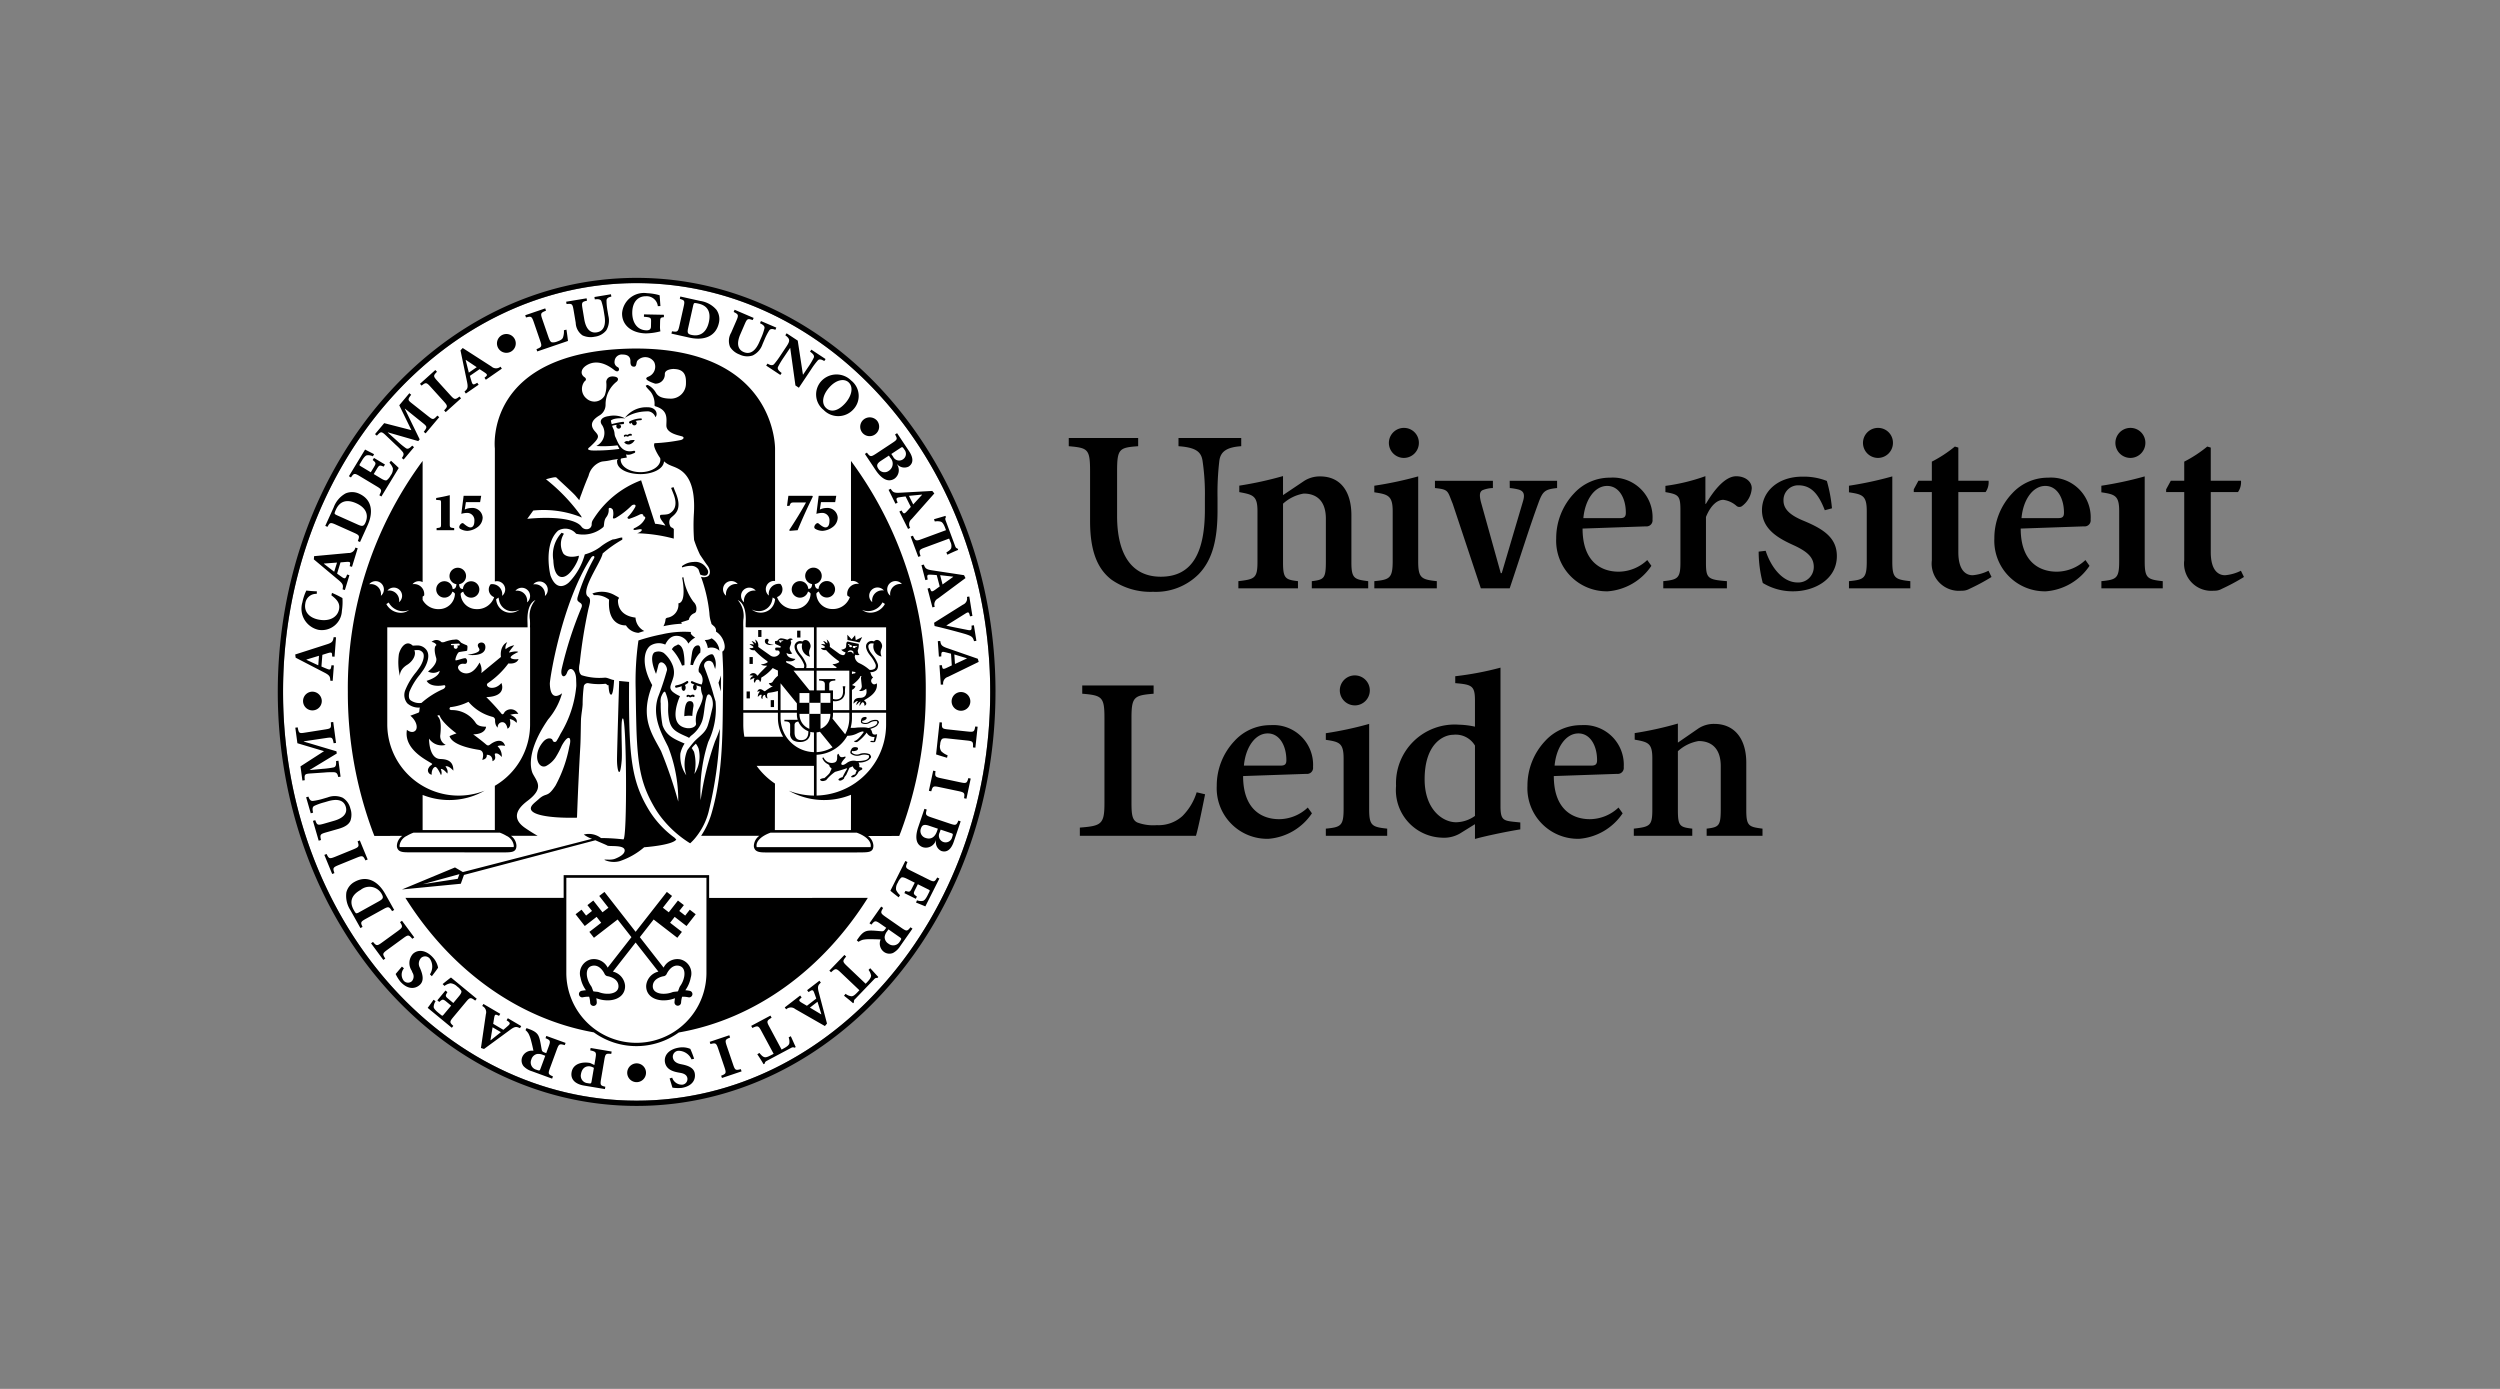 <svg xmlns="http://www.w3.org/2000/svg" data-name="Laag 1" viewBox="0 0 189 105"><rect x="0" y="0" width="189" height="105" fill="#808080" stroke="none"/><path d="M123.583 55.917c1.015.185 1.333.256 1.333 1.415v3.866c0 1.236-.177 1.304-1.4 1.447v.543h4.42v-.543c-.934-.112-1.088-.187-1.088-1.403v-4.45a3.06 3.06 0 0 1 1.567-.769c.89 0 1.674.473 1.674 1.904v3.192c0 1.307-.114 1.414-1.066 1.526v.543h4.222v-.543c-1.028-.132-1.226-.187-1.226-1.403v-3.578c0-1.842-.913-2.937-2.416-2.937a2.13 2.13 0 0 0-1.208.347l-1.547 1.067V54.7a26.267 26.267 0 0 1-3.265.722Zm-8.647 6.261-.556-.057c-.74-.086-.943-.168-.943-1.184V50.474a23.242 23.242 0 0 1-3.42.649v.523c1.255.106 1.49.194 1.49 1.31v1.98a6.302 6.302 0 0 0-1.217-.15 4.434 4.434 0 0 0-4.748 4.628 3.598 3.598 0 0 0 3.461 3.914 2.402 2.402 0 0 0 1.368-.315l1.137-.706v1.119c.702-.204 2.413-.566 3.427-.724Zm-3.428-.495a2.52 2.52 0 0 1-1.424.48c-1.036 0-2.382-.983-2.382-3.242 0-2.78 1.497-3.371 2.153-3.371a1.687 1.687 0 0 1 1.653.818Zm-21.04-1.786a4.356 4.356 0 0 1-1.074 1.794 2.682 2.682 0 0 1-1.933.69 3.443 3.443 0 0 1-1.477-.2c-.364-.175-.444-.532-.444-1.47v-6.44c0-1.607.21-1.7 1.673-1.826v-.623h-5.396v.623c1.493.125 1.679.237 1.679 1.826v6.461c0 1.591-.247 1.708-1.86 1.834v.622h8.777c.17-.535.552-2.44.691-3.14Zm31.78-1.392a.456.456 0 0 0 .507-.516 3.001 3.001 0 0 0-3.21-3.168 3.668 3.668 0 0 0-2.718 1.182 4.936 4.936 0 0 0-1.352 3.412 3.824 3.824 0 0 0 3.912 3.999 4.367 4.367 0 0 0 3.285-1.928l-.313-.436a3.192 3.192 0 0 1-2.161.88c-1.357 0-2.73-.782-2.73-3.26Zm-4.72-.625c.122-1.367.843-2.433 1.8-2.433.913 0 1.415.958 1.411 2.03-.002.294-.116.403-.428.403Zm-18.77.625a.457.457 0 0 0 .508-.516 3.003 3.003 0 0 0-3.21-3.168 3.657 3.657 0 0 0-2.716 1.182 4.926 4.926 0 0 0-1.354 3.412 3.822 3.822 0 0 0 3.91 3.999 4.367 4.367 0 0 0 3.287-1.928l-.315-.436a3.182 3.182 0 0 1-2.16.88c-1.356 0-2.73-.782-2.73-3.26Zm-4.718-.625c.121-1.367.842-2.433 1.798-2.433.915 0 1.415.958 1.412 2.03 0 .294-.114.403-.428.403Zm10.832 5.308v-.543c-1.178-.125-1.364-.236-1.364-1.509v-6.409a26.905 26.905 0 0 1-3.276.704v.5c1.02.153 1.345.233 1.345 1.42v3.785c0 1.303-.203 1.397-1.344 1.51v.542Zm-2.456-9.86a1.134 1.134 0 1 0-1.126-1.123 1.136 1.136 0 0 0 1.126 1.122M93.69 37.204c1.013.19 1.375.258 1.375 1.419v3.866c0 1.234-.22 1.302-1.444 1.447v.541h4.506v-.541c-.933-.113-1.13-.187-1.13-1.403V38.08a3.077 3.077 0 0 1 1.563-.766c.896 0 1.676.474 1.676 1.902v3.194c0 1.306-.112 1.414-1.064 1.527v.541h4.264v-.541c-1.029-.132-1.27-.187-1.27-1.403v-3.58c0-1.84-.857-2.937-2.36-2.937a2.194 2.194 0 0 0-1.22.346l-1.59 1.068v-1.44a27.287 27.287 0 0 1-3.306.724Zm20.443 7.273c.931-2.773 1.482-4.575 2.18-6.476.321-.875.49-1.006 1.403-1.105v-.545h-3.583l.005.545a4.105 4.105 0 0 1 .67.114c.412.124.485.393.319.925l-1.596 5.396h-.073l-1.496-5.365c-.145-.567-.088-.799.117-.908a2.25 2.25 0 0 1 .784-.162v-.545h-4.381v.545c1.064.114.938.212 1.341 1.183l2.128 6.398Zm31.914-9.577v1.443h-1.014l-.352.652v.206h1.366v5.161a2.059 2.059 0 0 0 2.249 2.295 1.107 1.107 0 0 0 .591-.139 15.462 15.462 0 0 0 1.673-.898l-.229-.472a3.348 3.348 0 0 1-1.201.34c-.428 0-1.08-.266-1.08-1.749v-4.538h2.06a1.29 1.29 0 0 0 .227-.858h-2.287v-2.506l-.262-.078a9.6 9.6 0 0 1-1.74 1.14m19.08 0v1.444h-1.014l-.354.652v.206h1.368v5.161a2.06 2.06 0 0 0 2.25 2.295 1.096 1.096 0 0 0 .59-.139 15.487 15.487 0 0 0 1.675-.898l-.23-.472a3.326 3.326 0 0 1-1.202.34c-.425 0-1.077-.266-1.077-1.749v-4.538h2.057a1.303 1.303 0 0 0 .228-.858h-2.285v-2.506l-.265-.078a9.515 9.515 0 0 1-1.74 1.14m-1.625 9.578v-.541c-1.178-.125-1.364-.237-1.364-1.51v-6.411a27.014 27.014 0 0 1-3.278.706v.497c1.022.157 1.349.238 1.349 1.422v3.787c0 1.302-.206 1.396-1.346 1.509v.541Zm-2.454-9.858a1.136 1.136 0 0 0 1.14-1.124 1.124 1.124 0 0 0-1.122-1.146 1.135 1.135 0 1 0-.018 2.27m-16.63 9.858v-.541c-1.176-.125-1.362-.237-1.362-1.51v-6.411a27.095 27.095 0 0 1-3.277.706v.497c1.022.157 1.346.238 1.346 1.422v3.787c0 1.302-.203 1.396-1.345 1.509v.541Zm-2.453-9.858a1.136 1.136 0 0 0 1.14-1.124 1.122 1.122 0 0 0-1.12-1.146 1.135 1.135 0 1 0-.02 2.27m-3.47 3.81a10.98 10.98 0 0 0-.388-2.07 4.755 4.755 0 0 0-1.83-.324c-1.894-.008-3.074 1.147-3.074 2.531 0 1.523 1.405 2.202 2.43 2.67 1.078.5 1.487.948 1.487 1.627a1.17 1.17 0 0 1-1.22 1.172c-1.151 0-2.026-1.186-2.418-2.395l-.53.063a9.373 9.373 0 0 0 .313 2.37 4.332 4.332 0 0 0 2.303.63c1.585 0 3.297-.887 3.297-2.664 0-1.378-1.002-2.04-2.505-2.663-.923-.379-1.529-.827-1.529-1.528a1.11 1.11 0 0 1 1.118-1.159c1.042 0 1.567.76 2.004 1.885Zm-9.569-.336v-2.095a14.413 14.413 0 0 1-3.022.734v.472c.983.176 1.134.252 1.134 1.355v3.974c0 1.19-.206 1.29-1.296 1.403v.541h4.81v-.541c-1.449-.113-1.583-.213-1.583-1.403v-3.45c.368-.91.876-1.296 1.311-1.296a1.88 1.88 0 0 1 .997.458.33.33 0 0 0 .417.015 1.813 1.813 0 0 0 .737-1.346c0-.53-.514-.91-1.179-.91-.817 0-1.668 1.02-2.288 2.089Zm28.616 1.7a.455.455 0 0 0 .508-.514 3 3 0 0 0-3.21-3.167 3.661 3.661 0 0 0-2.716 1.182 4.93 4.93 0 0 0-1.353 3.412 3.821 3.821 0 0 0 3.91 3.997 4.363 4.363 0 0 0 3.285-1.927l-.31-.437a3.185 3.185 0 0 1-2.162.88c-1.357 0-2.731-.781-2.731-3.259Zm-4.718-.624c.12-1.369.842-2.433 1.8-2.433.913 0 1.413.96 1.41 2.03 0 .296-.114.403-.429.403Zm-28.404.625a.457.457 0 0 0 .508-.515 3 3 0 0 0-3.21-3.167 3.662 3.662 0 0 0-2.717 1.182 4.937 4.937 0 0 0-1.354 3.412 3.822 3.822 0 0 0 3.91 3.997 4.367 4.367 0 0 0 3.286-1.927l-.313-.437a3.175 3.175 0 0 1-2.16.88c-1.357 0-2.73-.781-2.73-3.259Zm-4.72-.625c.123-1.369.843-2.433 1.8-2.433.915 0 1.415.96 1.411 2.03 0 .296-.114.403-.429.403Zm-11.079 5.308v-.541c-1.178-.125-1.408-.237-1.408-1.51v-6.411a27.733 27.733 0 0 1-3.318.706v.497c1.02.157 1.39.238 1.39 1.422v3.787c0 1.302-.248 1.396-1.388 1.509v.541Zm-2.498-9.858a1.137 1.137 0 0 0 1.142-1.124 1.124 1.124 0 0 0-1.122-1.146 1.135 1.135 0 1 0-.02 2.27m-12.288-.886c-1.086.075-1.564.396-1.655 1.104a21.03 21.03 0 0 0-.137 2.82v.939c0 2.102-.346 3.693-1.422 4.808a4.575 4.575 0 0 1-3.45 1.336 5.124 5.124 0 0 1-3.153-.924c-1.098-.847-1.61-2.238-1.61-4.427v-3.752c0-1.708-.17-1.773-1.612-1.904v-.62h5.247v.62c-1.428.106-1.593.188-1.593 1.904v3.365c0 2.92 1.103 4.597 3.303 4.597 2.477 0 3.335-1.979 3.335-5.095v-.846a17.163 17.163 0 0 0-.178-2.825c-.105-.686-.515-1.006-1.818-1.1v-.62h4.743Z"/><path d="M48.129 21.404c-14.739 0-26.73 13.866-26.73 30.903 0 17.04 11.991 30.902 26.73 30.902s26.73-13.863 26.73-30.902c0-17.037-11.992-30.903-26.73-30.903" style="fill:#fff"/><path d="M66.989 47.426h-5.254v3.08h1.462l.067-.067a.954.954 0 0 1-.329-.228.883.883 0 0 0 .515-.16.174.174 0 0 0-.082-.105 5.816 5.816 0 0 1-.917-.8c-.343.035-.385-.168-.385-.168.095.025.3.006.3-.06 0-.077-.292-.202-.292-.202.07-.062.33.01.33.01a1.304 1.304 0 0 0-.176-.266c.146 0 .31.183.31.183.043-.095-.046-.302-.046-.302a.553.553 0 0 1 .239.562l.739.537c.214.108.399.171.451-.126a.599.599 0 0 1-.325-.2.597.597 0 0 0 .298-.099c.152-.097 0-.472.2-.51l.826.175a1.08 1.08 0 0 1-.077.508s.027.273.15.324c0 0-.274.049-.324-.026l-.049.113a.59.59 0 0 0 .328.53 3.108 3.108 0 0 1 .785.51.547.547 0 0 0 .413-.1.341.341 0 0 0 .044-.322 2.571 2.571 0 0 0-.395-.646 6.182 6.182 0 0 1-.132-.181c-.011-.02-.314-.459-.135-.73a.438.438 0 0 1 .543-.169c.175-.198.464-.128.584.186.141.363-.224.41-.01.957a.778.778 0 0 1-.589-.982 1.06 1.06 0 0 0-.173-.012.24.24 0 0 0-.206.11c-.084.137.032.405.127.543.033.048.079.11.129.178a2.42 2.42 0 0 1 .421.708.505.505 0 0 1-.082.477.648.648 0 0 1-.478.158c.034.075.038.13.063.199a.422.422 0 0 0 .153.2c-.238.195-.153.376-.041.476.136.124.316-.032.316-.032.143.829-.989 1.245-.955 1.296.036.054.076.042.129.136a.165.165 0 0 1-.112.262c.017-.144-.047-.253-.124-.26-.076-.01-.226.276-.226.276-.059-.085.065-.317.065-.317-.086-.033-.305.258-.305.258-.05-.126.106-.306.106-.306-.128-.042-.334.195-.334.195-.009-.421.332-.437.502-.44.65-.012.453-.69.453-.69-.319.265-.546.152-.546.152a.37.37 0 0 0 .209-.385c-.057-.557-.073-.627-.032-.686.048-.063-.067-.035-.067-.035-.085.281-.639.678-.639.678a2.111 2.111 0 0 1 .265.101.488.488 0 0 1-.266.26v1.532h2.58Zm0 6.459h-2.581v.395a2.743 2.743 0 0 1-.102.743 2.13 2.13 0 0 0 .489-.02s.39-.023.591-.01a1.268 1.268 0 0 1 .261.046c.19-.04.55-.15.625-.29.014-.028.064-.071.05-.1-.002-.006-.004-.119-.032-.125a.795.795 0 0 0-.507.098.643.643 0 0 1-.64.053c-.066-.05-.075-.145-.029-.292 0 0 .019-.182.318-.182.103-.004.115.122.027.188-.063.047-.205.124-.272.093-.012.062-.007.103.013.119a.486.486 0 0 0 .534-.057.895.895 0 0 1 .584-.112.311.311 0 0 1 .128.142c.026.055-.065.164-.091.22-.083.154-.381.259-.577.312a.26.26 0 0 1 .106.122.805.805 0 0 1 .05.15c.05.251.376.124.376.124a2.419 2.419 0 0 1-.139.546c-.034.103-.248.05-.337.05-.113 0 0-.061.038-.087.038-.026.174.026.174.026l.074-.325a.595.595 0 0 1-.598-.327 2.914 2.914 0 0 1-.672.679.237.237 0 0 1-.265 0c-.05-.053.076-.066.076-.066.249-.088.624-.633.624-.633s.076-.184-.449.065a1.616 1.616 0 0 1-.782.195l-.025.049a2.81 2.81 0 0 1-2.294 1.387v3.083a5.399 5.399 0 0 0 2.984-.99v-.002a5.353 5.353 0 0 0 2.27-4.377Zm-1.16 10.037c0-.363-.393-.728-1.052-.97h-6.533c-.66.242-1.052.607-1.052.97a.473.473 0 0 0 .016.119h8.611a.643.643 0 0 0 .01-.12m-8.626-6.02a5.406 5.406 0 0 0 1.385 1.337l-.009 3.515h5.752l.005-2.667a5.401 5.401 0 0 1-4.705-.309 5.438 5.438 0 0 0 1.904.37V57.9Zm-1.01-3.126a5.496 5.496 0 0 0 .081.924h2.93a2.737 2.737 0 0 1-.393-1.42v-.394h-2.618Zm-.419-9.41a1.794 1.794 0 0 1 .422 1.485 5.893 5.893 0 0 0-.004.557l.001.019v6.258h2.618v-1.447a4.13 4.13 0 0 1-.704.139c-.215.06-.076.422-.076.422-.204-.033-.184-.259-.184-.259-.24-.005-.201.311-.201.311-.199-.085-.019-.302-.076-.322-.114-.05-.277.164-.277.164a.501.501 0 0 1 .16-.407c-.08-.056-.211.021-.211.021.12-.35.396-.157.466-.104.058.042.095.083.176.015a3.24 3.24 0 0 1 .558-.34c-.205.032-.323-.234-.323-.234.247 0 .274-.071.325-.146a1.525 1.525 0 0 1 .367-.407v-.398a3.207 3.207 0 0 1-.392-.19 3.408 3.408 0 0 1-.77.67.125.125 0 0 0-.103.136c0 .21-.104.27-.104.27a.173.173 0 0 0-.16-.201c-.17-.01-.205.244-.205.244-.171-.076-.03-.36-.03-.36a.651.651 0 0 0-.31.14c-.078-.196.234-.305.234-.305a.895.895 0 0 0-.304-.034.319.319 0 0 1 .52-.07c.028.053.068.136.137.038.082-.125.58-.605.671-.694-.07-.028-.323.026-.467-.116a.862.862 0 0 0 .515-.163.161.161 0 0 0-.08-.102 5.88 5.88 0 0 1-.919-.8c-.342.033-.385-.17-.385-.17.095.027.3.01.3-.059 0-.075-.292-.205-.292-.205.07-.059.33.014.33.014.007-.04-.175-.266-.175-.266.145 0 .31.181.31.181.045-.094-.047-.301-.047-.301.307.152.239.56.239.56l.932.659a.477.477 0 0 0 .624-.085.178.178 0 0 0-.069-.31c-.026-.004-.154.02-.183-.027-.045-.069-.023-.166.026-.185a1.613 1.613 0 0 1 .32.004c.047-.01.084-.088.014-.114-.277-.122-.385-.158-.391-.205-.008-.099-.025-.177.026-.182.132-.01.155-.03.155-.03.13-.166.217-.17.263-.178a1.558 1.558 0 0 1 .42.09c.04.009.1.016.12-.005a.261.261 0 0 1 .367.004c-.081-.01-.217.097-.175.126.104.075-.027.354-.056.438-.08.246.176.49.176.49a.38.38 0 0 1-.425-.043c0 .437.666.455.666.455-.137.248-.558.186-.643.17-.1-.021-.084.111.05.156a2.404 2.404 0 0 1 .612.369h.614a.384.384 0 0 0 .015-.278 2.44 2.44 0 0 0-.393-.65c-.052-.068-.098-.128-.134-.182-.011-.019-.314-.456-.13-.725a.43.43 0 0 1 .54-.17c.173-.202.465-.132.586.184.136.363-.226.41-.013.957a.777.777 0 0 1-.586-.982 1.179 1.179 0 0 0-.175-.011.24.24 0 0 0-.207.107c-.084.14.034.407.126.544.034.051.081.11.129.179a2.494 2.494 0 0 1 .424.706.603.603 0 0 1-.001.32h.587v-3.08H56.44l-.068-.018c0-.074 0-.187.007-.438.036-1.12-.34-1.486-.605-1.605m-.668-.995a.77.77 0 0 1 .663-.211.27.27 0 0 0-.037-.048.632.632 0 0 0-.886 0 .621.621 0 0 0 0 .884.482.482 0 0 0 .047.037.758.758 0 0 1 .213-.662m1.1.24a.623.623 0 0 0 0 .88l.047.04a.76.76 0 0 1 .877-.873.29.29 0 0 0-.038-.048.628.628 0 0 0-.886 0m2.175.739a1.02 1.02 0 0 1-1.102.85 1.11 1.11 0 0 1-.45-.12 1.093 1.093 0 0 0 .633.238 1.077 1.077 0 0 0 1.133-1.03l-.183-.119a1.119 1.119 0 0 1-.031.18m1.97 9.2c-.153.024-.282.08-.282.268v.551c0 .378.155.589.506.589.356 0 .534-.212.537-.619v-.054a1.363 1.363 0 0 1-.76-.735m-1.342-.661v.395a2.593 2.593 0 0 0 2.525 2.582v-1.49a1.423 1.423 0 0 1-.275-.044c-.002.035-.003.07-.003.11v-.093a.698.698 0 0 1-.216.57.861.861 0 0 1-.551.179.975.975 0 0 1-.53-.127.592.592 0 0 1-.225-.555v-.598c0-.255-.196-.27-.436-.284v-.111h1.006a1.378 1.378 0 0 1-.061-.402v-.132Zm2.19-1.69h.335v-1.492H59.99Zm-2.19-.538v2.027h1.234v-.51Zm-.075-3.178c0 .004-.004.004-.004.012a.082.082 0 0 0 .074.086.082.082 0 0 0 .073-.086c0-.008-.006-.012-.008-.022l.107-.005c.021 0 .035 0 .039-.022 0-.02-.013-.026-.035-.026l-.174-.008h-.005l-.082-.003a.037.037 0 0 0-.038.034.035.035 0 0 0 .034.04Zm3.096 4.655h.744v-.74h-.744Zm-.844 0v.836h-.743v.047a1.161 1.161 0 0 0 .743 1.08V53.97h.844v1.128a1.158 1.158 0 0 0 .736-.973.618.618 0 0 0 .006-.108v-.047h-.742v-.836Zm0-.74h-.745v.74h.745Zm.801 2.927a1.217 1.217 0 0 1-.253.044v1.497a2.605 2.605 0 0 0 1.208-.366Zm1.906.19a2.54 2.54 0 0 0 .314-1.231v-.395h-1.234v.132a1.327 1.327 0 0 1-.037.311Zm.755-4.71a2.57 2.57 0 0 1-.241-.041v.203a.572.572 0 0 1 .19-.053c.137-.011.05-.11.05-.11m-.178-1.927c.003.004.01.004.013.012-.005.005-.014.008-.015.015-.009.037.031.078.088.09.06.013.111-.01.119-.048a.064.064 0 0 0-.018-.047l.119-.002a.034.034 0 0 0 .027-.034c0-.017-.012-.03-.03-.028l-.274.01a.032.032 0 0 0-.029.032m-.126.296a.24.24 0 0 0-.274.155c.387-.159.425.138.425.138.012-.061.111-.236-.15-.293m.063-.292c.001-.009-.006-.014-.009-.023.005 0 .01 0 .015-.003a.032.032 0 0 0-.012-.041l-.249-.117a.03.03 0 0 0-.04.015.028.028 0 0 0 .014.039l.108.05a.06.06 0 0 0-.034.036c-.01.039.031.077.086.093.06.009.112-.012.12-.05m-2.672 3.319h.624v-.461c0-.257-.197-.27-.435-.286v-.11h1.225v.11c-.22.016-.457.03-.457.286v.46h.282v.642a.632.632 0 0 0 .224.039c.355 0 .534-.216.539-.62a2.566 2.566 0 0 0-.028-.373h.197a2.833 2.833 0 0 0-.027.476v-.093a.706.706 0 0 1-.217.571.864.864 0 0 1-.688.164v.684h1.234v-2.981h-2.473Zm3.98-5.998a1.095 1.095 0 0 1-.542-.093 1.01 1.01 0 0 0 .727.21 1.25 1.25 0 0 0 1.001-.655l-.185-.12a1.24 1.24 0 0 1-1.002.658m.181-1.6a.624.624 0 0 0 0 .882c.015.014.032.023.048.038a.756.756 0 0 1 .213-.662.764.764 0 0 1 .665-.213l-.038-.045a.627.627 0 0 0-.888 0M51.858 28.99c.014-.467-.027-1.093-.943-1.093.257 0-.654-.066-.654.377a.696.696 0 0 1-.733.73c.01 0-1.065-.317-.512-.527a.812.812 0 0 0 .441-1.104.794.794 0 0 0-1.256-.118c-.119.118-.04.467-.266.467-.286 0-.275-.272-.275-.438 0-.194-.088-.48-.58-.48a.544.544 0 0 0-.617.5.416.416 0 0 0 .247.457c.172.098.084.456-.221.251-.1-.062-1.152-1.028-2.162-.384-.458.296-.436.693-.138.887.122.08.16.215.005.314a.933.933 0 0 0 .147 1.3.884.884 0 0 0 1.375-.236 2.245 2.245 0 0 0 .118-.997c-.01-.127.09-.527.657-.42.255.05.288.219.147.363a2.193 2.193 0 0 0-.857 1.768.941.941 0 0 1-.496.82c-.238.158-.873.55-.304 1.186.316.354.38.458-.34 1.132-.115.109-.397.26.112.312a13.725 13.725 0 0 0 2.075-.12l-.143-.27a8.552 8.552 0 0 1-1.605.05 1.1 1.1 0 0 0 .452-1.56c-.275-.351-.034-.636.495-.7a1.825 1.825 0 0 1 1.242.177s-.785-.09-1.087.158l.012.07c.005.033.028.117.051.205a5.402 5.402 0 0 1 .884-.18.098.098 0 0 1 .039.135.1.1 0 0 1-.134.038.488.488 0 0 1-.226.026c.006.015.135.078.139.097a.18.18 0 1 1-.317-.065 1.72 1.72 0 0 0-.351.07.599.599 0 0 0 .018.069 1.115 1.115 0 0 0 .044.106 1.126 1.126 0 0 1 .121.433.75.75 0 0 0 .058.237 3.6 3.6 0 0 1 .073.156c.191.44.478 1.096 1.32.892a.088.088 0 0 1 .108.062.097.097 0 0 1-.064.104c-.043.02-.118.048-.162.065a.693.693 0 0 1-.468.044c.036.125.063.235.063.235s-.315.046-.437.076c-.02.06-.028.022-.028.085 0 .522.674.943 1.5.943s1.499-.421 1.499-.943a.479.479 0 0 0-.016-.125l-.005-.007a3.036 3.036 0 0 1-.139-.211c-.38-.64-.312-.809-.312-.809.039-.092-.016-.09.048-.094a13.549 13.549 0 0 0 1.961-.238c.141-.028.314-.162.151-.258-.13-.078-1.239-.194-1.234-.852.003-.496.15-1.14-.812-1.435-.076-.022-.093-.064-.079-.167a1.533 1.533 0 0 0-.298-.937c-.161-.182-.39-.396-.363-.473l.136-.045a1.432 1.432 0 0 1 .604.555c.143.26.38.482 1.18.482a1.143 1.143 0 0 0 1.112-1.148M39.891 44.617a.63.63 0 0 0-.886 0 .47.47 0 0 0-.038.048.76.76 0 0 1 .877.873c.015-.014.032-.023.047-.039a.622.622 0 0 0 0-.882m.593.744c-.267.118-.641.484-.608 1.605.009.273.01.38.009.46H29.278v7.35a5.394 5.394 0 0 0 7.359 5.001 5.4 5.4 0 0 1-2.673.706 5.464 5.464 0 0 1-2.014-.386v2.656h5.46v-3.347a5.367 5.367 0 0 0 2.664-4.63v-7.35h-.01a4.567 4.567 0 0 0-.003-.579 1.794 1.794 0 0 1 .423-1.486m-.131-1.228a.457.457 0 0 0-.039.047.76.76 0 0 1 .879.872.597.597 0 0 0 .049-.038.626.626 0 0 0-.889-.881m-1.511 19.789a.952.952 0 0 0-.555-.734 2.798 2.798 0 0 0-.497-.237h.019a.114.114 0 0 1-.034-.006l.015.006h-6.531l.015-.006a.122.122 0 0 1-.035.006h.02a2.96 2.96 0 0 0-.503.24.954.954 0 0 0-.55.73.4.4 0 0 0 .015.117h8.612a.634.634 0 0 0 .009-.116m-9.636-18.254a1.24 1.24 0 0 0 1 .655.997.997 0 0 0 .726-.212 1.065 1.065 0 0 1-.54.095 1.24 1.24 0 0 1-1.003-.655Zm-.366-.664a.626.626 0 1 0-.887-.884q-.019.023-.037.049a.769.769 0 0 1 .665.212.749.749 0 0 1 .212.66c.016-.014.032-.024.047-.037m.488-.4c-.015.017-.026.032-.038.048a.761.761 0 0 1 .878.872.424.424 0 0 0 .047-.04.619.619 0 0 0 0-.88.631.631 0 0 0-.887 0m8.182.692a1.077 1.077 0 0 0 1.133 1.027 1.113 1.113 0 0 0 .632-.235 1.097 1.097 0 0 1-.448.118 1.016 1.016 0 0 1-1.1-.848 1.323 1.323 0 0 1-.033-.182Zm26.862-10.399a28.887 28.887 0 0 1 5.615 17.41 30.192 30.192 0 0 1-1.882 10.575c-.04.103-.083.212-.122.316l-2.36.004a.965.965 0 0 1 .405.72c0 .513-.347.514-.981.52l-.25.002h-6.726c-.43.004-.77.004-.953-.173a.467.467 0 0 1-.125-.35.966.966 0 0 1 .412-.733h-4.401a6.15 6.15 0 0 0 .79-1.702c.907-3.084.826-6.478.864-9.212.023-1.616.025-1.477-.05-3.018 0 0 .315-.114.113-.734a1.454 1.454 0 0 0-.595-.776.424.424 0 0 0-.133-.39l-.206-.183c-.006-.032-.01-.065-.017-.09a2.56 2.56 0 0 1-.139-.726 11.413 11.413 0 0 0-.635-2.753.644.644 0 0 0 .36.018c.433-.07.354-.586.128-.87-.113-.143-.412-.59-.563-.813a8.992 8.992 0 0 1-.449-1.117 14.699 14.699 0 0 1-.011-2.045c.176-3.162-1.283-3.363-1.782-3.598a1.594 1.594 0 0 1-.48-.303c-.03.585-.88.967-1.774.967-.91 0-1.774-.35-1.774-.954 0-.036-.03-.08.076-.186l-.437.062c-.549.136-.676.085-.888.16a1.494 1.494 0 0 0-.91 1.054c-.282.647-.544 1.388-.544 1.388-.069.157-.155.45-.155.45l-.278-.331c-.18-.218-1.268-1.202-1.454-1.387-.077-.08-.785.134-.785.134a13.739 13.739 0 0 1 2.655 2.777c.082.17.028.109-.095.052a7.651 7.651 0 0 0-3.523-.465l-.452.627c2.084-.202 3.694.021 4.1.595a.477.477 0 0 0 .485.18.364.364 0 0 0 .286-.365.581.581 0 0 1 .067-.284 7.286 7.286 0 0 1 3.669-3.039l1.06 3.286a4.445 4.445 0 0 1 .774.141c-.078-.19-.516-.572-.383-.795.036-.059.497.008.716-.133.254-.163.65-.514.282-1.466-.066-.17-.153-.377-.18-.458l.182-.06c.02.063.088.24.174.448.512 1.251-.077 1.6-.324 1.83a.767.767 0 0 0-.112.12.608.608 0 0 0 .067.632c.218.08.218.163.218.163l-.006.7a12.011 12.011 0 0 0-2.775-.405c.105-.017.45-.18.333-.295-.046-.044-.343.034-.5.046-.13.011-.123-.079-.049-.129a1.475 1.475 0 0 0 .256-.135 1.41 1.41 0 0 0 .573-.61c.05-.147-.135-.166-.135-.166.022-.137-.104-.201-.261-.132a5.643 5.643 0 0 1-.806.331c-.101.016-.172-.082-.107-.146a3.184 3.184 0 0 0 .504-.656c.228-.328-.105-.312-.224-.194a5.984 5.984 0 0 1-1.205.933c-.165.072-.222.044-.196-.086a1.15 1.15 0 0 0 0-.484c-.011-.155-.327-.297-.327-.102a.872.872 0 0 1-.183.611c-.225.293-.126.674-.23.752a2.326 2.326 0 0 1-2.048.5 1.062 1.062 0 0 0-1.364-.235c-1.106 1.003-.629 3.256-.561 3.427.486 1.265 1.263.607 1.4.467a4.888 4.888 0 0 0 1.18-2.096 3.572 3.572 0 0 0 1.145-.546 4.182 4.182 0 0 1 .974-.589c.234 0 .585-.175.715-.134v.151a9.208 9.208 0 0 0-1.482 1.044c-.115.645-1.722 2.828-1.106 3.267.275.193.108.56.006 1.023a38.19 38.19 0 0 0-.636 4.006s-.183.697.147.91a4.475 4.475 0 0 0 1.749.184c.184-.019.544.187.702.175 0 0-.051 1.133-.227 1.112-.205-.025-.176-.809-.205-.732-.033.084-.157-.104-.223-.093a4.48 4.48 0 0 1-1.308-.047.313.313 0 0 0-.322.208 10.89 10.89 0 0 0-.093 1.404c-.022.352-.078.596-.116 1.015-.023.195-.023 1.573-.06 2.16a249.49 249.49 0 0 0-.25 5.384c-2.083.052-4.098-.226-3.317-1.026.134-.138.275-.24.43-.382.595-.541.626-.047 1.262-1.018a10.124 10.124 0 0 0 1.049-2.973c.196-.69-.066-.97-.577-.042a6.747 6.747 0 0 1-.484.912 1.961 1.961 0 0 1-.708.627c-.602.247-1.048-.865-.21-1.836.315-.367.68-.289.72-.094a.163.163 0 0 0 .302.013 4.958 4.958 0 0 0 .288-.52 8.409 8.409 0 0 0 1.193-3.618c.002-.178-.009-.33-.011-.46-.003-.805-.498-1.085-.69-.547-.159.446-.516.333-.412-.248a28.683 28.683 0 0 1 1.512-4.697c.09-.27-.118-.333-.187-.39-.1-.087-.167-.119-.119-.352a14.831 14.831 0 0 1 1.22-2.913c.15-.214-.05-.326-.216-.064-2.2 3.41-3.11 9.141-3.098 9.506.043 1.495.925.713.925.713a5.212 5.212 0 0 1-1.058 1.983c-1.937 2.822-1.142 4.124-1.142 4.124.302.575.835 1.064-.347 1.977-.38.295-1.605 1.177-.236 2.109.425.289.727.47.94.587h-2.02a.972.972 0 0 1 .413.734c0 .513-.348.514-.982.52l-6.977-.007c-.43 0-.773.013-.951-.164a.464.464 0 0 1-.127-.35.976.976 0 0 1 .407-.73l-2.11.007-.124-.316a30.164 30.164 0 0 1-1.882-10.576 28.895 28.895 0 0 1 5.615-17.409l.038-.05v9.16a.623.623 0 0 0-.724.112c-.015.016-.026.032-.04.047a.761.761 0 0 1 .88.851.902.902 0 0 1-.116.086v.251a1.352 1.352 0 0 0 1.253.695 1.198 1.198 0 0 0 1.191-1.164.355.355 0 0 0-.2-.153.62.62 0 1 1 .023-.208c.081.01.266-.003.291-.358a.626.626 0 1 1 .2 0c.023.355.212.368.292.358a.62.62 0 1 1 .022.208.343.343 0 0 0-.198.153 1.197 1.197 0 0 0 1.193 1.164 1.344 1.344 0 0 0 1.342-.904.622.622 0 0 1-.408-.582.597.597 0 0 1 .146-.394.756.756 0 0 1 .861.872c.017-.014.033-.024.05-.037a.623.623 0 0 0-.597-1.045V33.904s-.865-7.408 10.493-7.554c10.824-.073 10.69 7.58 10.69 7.58v9.993a.623.623 0 0 0-.515 1.06.492.492 0 0 0 .049.036.744.744 0 0 1 .212-.66.768.768 0 0 1 .659-.213.602.602 0 0 1 .156.404.627.627 0 0 1-.409.588 1.346 1.346 0 0 0 1.346.904 1.198 1.198 0 0 0 1.19-1.166.364.364 0 0 0-.198-.155.626.626 0 1 1 .02-.207c.083.013.27 0 .292-.356a.63.63 0 0 1-.524-.616.626.626 0 1 1 .727.616c.023.355.208.369.288.356a.623.623 0 1 1 .023.207.346.346 0 0 0-.196.155 1.197 1.197 0 0 0 1.188 1.166 1.355 1.355 0 0 0 1.348-.904.655.655 0 0 1-.193-.12.755.755 0 0 1 .215-.66.764.764 0 0 1 .664-.212.332.332 0 0 0-.039-.044.62.62 0 0 0-.563-.174v-9.081c.013.017.024.034.038.05m3.146 9.472a.77.77 0 0 1 .664-.211.278.278 0 0 0-.04-.048.632.632 0 0 0-.885 0 .623.623 0 0 0 0 .884.463.463 0 0 0 .046.037.762.762 0 0 1 .215-.662M47.417 81.115a.711.711 0 1 0 .708-.726.72.72 0 0 0-.708.726m5.058-1.073a7.645 7.645 0 0 0-.287-.746 1.538 1.538 0 0 0-.871-.094c-.7.111-1.136.541-1.046 1.104.092.51.53.689 1.012.775l.167.03c.267.048.474.159.516.395a.432.432 0 0 1-.376.495.766.766 0 0 1-.772-.53l-.195.058c.098.31.16.527.214.697a2.903 2.903 0 0 0 .7.019c.74-.12 1.074-.566.989-1.092-.071-.43-.506-.585-.901-.671l-.185-.038c-.347-.074-.533-.246-.573-.501a.452.452 0 0 1 .423-.505 1.088 1.088 0 0 1 .989.65Zm2.294.64c.154.454.124.49-.25.643l.06.171 1.485-.5-.06-.169c-.39.103-.435.092-.587-.364l-.472-1.384c-.15-.446-.123-.49.25-.64l-.06-.174-1.482.498.057.17c.39-.104.438-.084.59.364Zm3.718-1.013-.226.116c-.216.116-.366.168-.482.132-.097-.028-.197-.104-.369-.315l-.159.1c.143.211.364.553.472.754l.091-.05c.024-.108.034-.141.172-.215l1.782-.95c.136-.073.19-.086.301-.034l.09-.05c-.102-.2-.223-.497-.376-.82l-.16.088a.96.96 0 0 1 .048.458c-.026.1-.112.214-.45.392l-.133.074-.922-1.72c-.226-.413-.207-.462.167-.69l-.087-.16-1.455.776.085.16c.413-.192.462-.18.686.234Zm2.116-4.263-.09.085c-.133.125-.13.181.13.336l.36.21.706-.545c-.023-.07-.096-.278-.164-.462-.073-.188-.136-.205-.29-.11l-.129.082-.11-.145.93-.715.11.141c-.195.192-.279.274-.16.725l.625 2.372-.158.189-2.247-1.286a.51.51 0 0 0-.68.024l-.11-.146 1.166-.9Zm1.2.325-.573.445.847.507.016-.011Zm3.168-.87-.175.183c-.171.177-.297.272-.418.274a.842.842 0 0 1-.45-.186l-.121.145c.2.156.521.414.686.568l.071-.075a.24.24 0 0 1 .095-.255l1.397-1.455c.109-.114.153-.142.274-.126l.072-.076c-.16-.16-.37-.403-.614-.661l-.126.128a1.031 1.031 0 0 1 .191.42c.004.106-.044.242-.306.517l-.104.109-1.417-1.347c-.342-.326-.337-.376-.057-.708l-.13-.123-1.14 1.186.13.126c.332-.308.384-.315.727.012Zm1.6-5.015c-.389-.271-.437-.257-.692.057l-.147-.105.886-1.26.148.104c-.213.348-.208.398.18.67l1.204.837c.395.275.44.256.684-.047l.149.104-.931 1.325a1.432 1.432 0 0 1-.543.514.7.7 0 0 1-.688-.085.782.782 0 0 1-.246-.935 14.708 14.708 0 0 0-.77-.021 2.79 2.79 0 0 0-.562.04 1.172 1.172 0 0 0-.34.159l-.13-.114.15-.21c.338-.468.572-.517.865-.528.258-.008.618.036.83.05.156.014.208-.014.318-.174l.061-.086Zm.596.415-.12.17a.843.843 0 0 0-.167.397.585.585 0 0 0 .29.515.57.57 0 0 0 .847-.151c.15-.22.152-.234.003-.336Zm1.71-4.431c-.432-.21-.446-.254-.271-.66l-.162-.081-1.131 2.25c.091.088.49.395.626.499l.104-.162a1.238 1.238 0 0 1-.297-.394.789.789 0 0 1 .123-.547 1.06 1.06 0 0 1 .256-.38c.08-.062.231-.022.457.09l.575.287-.193.38c-.167.336-.191.34-.51.24l-.085.166.866.431.084-.167c-.272-.194-.29-.218-.12-.554l.19-.38.78.389c.146.072.143.076.061.238l-.11.222c-.14.277-.251.378-.329.405a.805.805 0 0 1-.467-.041l-.073.173c.31.124.593.24.705.289l1.06-2.104-.163-.08c-.196.343-.24.358-.668.143Zm2.943-3.562c.448.15.487.122.634-.232l.172.058-.521 1.54c-.186.547-.494.85-.945.699a.726.726 0 0 1-.395-.796h-.014a.797.797 0 0 1-.971.517c-.648-.22-.552-.964-.362-1.524l.47-1.383.173.056c-.108.395-.09.443.362.596Zm-.917.381-.679-.228c-.413-.139-.524-.012-.604.218a.542.542 0 0 0 .37.714c.438.147.716-.128.846-.51Zm.21.07-.081.232a.508.508 0 1 0 .95.341c.079-.24.072-.258-.077-.307Zm1.34-2.912c.47.1.488.144.43.538l.179.04.323-1.525-.177-.038c-.111.387-.145.421-.615.32l-1.435-.305c-.465-.096-.49-.141-.432-.538l-.177-.038-.326 1.524.18.038c.11-.386.147-.417.612-.318Zm-1.685-2.773c.17.056.608.193.829.254l.042-.188a1.429 1.429 0 0 1-.479-.305.646.646 0 0 1-.081-.517.747.747 0 0 1 .107-.377c.06-.085.199-.103.453-.075l1.44.154c.478.05.5.091.478.524l.182.02.17-1.584-.18-.017c-.07.395-.098.431-.579.38l-1.453-.156c-.478-.05-.507-.084-.486-.525l-.18-.02Zm1.886-3.3a.708.708 0 1 0-.712-.72.712.712 0 0 0 .712.72m-1.45-3.447.022.12c.033.177.08.208.35.078l.38-.18-.06-.887c-.075-.017-.285-.075-.478-.12-.197-.045-.248-.002-.254.178l-.003.15-.18.014-.082-1.168.184-.014c.05.269.07.384.511.535l2.33.81.066.236-2.327 1.134a.511.511 0 0 0-.357.577l-.183.011-.1-1.466Zm.944-.81.048.722.897-.418-.002-.018Zm-1.493-2.149c.956.22 2.25.579 2.37.62.432.147.525.204.61.524l.18-.025-.188-1.177-.178.026.005.124c.01.229-.064.254-.304.205-.232-.047-1.279-.247-1.613-.333l1.441-.902c.194-.123.265-.129.313.048l.043.157.18-.029-.235-1.47-.18.03a.5.5 0 0 1-.297.584l-2.186 1.373Zm-.357-2.876.045.117c.063.168.115.19.36.013l.339-.247-.224-.856a8.098 8.098 0 0 0-.493-.035c-.203-.009-.243.043-.216.223l.024.147-.176.044-.294-1.133.177-.044c.1.254.14.363.601.432l2.44.37.11.22-2.077 1.541a.508.508 0 0 0-.247.63l-.176.045-.37-1.42Zm.777-.969.182.703.804-.575-.005-.016Zm.68-2.767.089.237a.68.68 0 0 1 .066.49c-.041.094-.132.182-.367.323l.08.171c.228-.113.6-.283.814-.362l-.037-.099c-.103-.037-.137-.05-.192-.197l-.702-1.887c-.055-.143-.061-.197.006-.297l-.037-.097c-.215.071-.526.154-.866.257l.062.17a.992.992 0 0 1 .463.016c.097.04.2.14.332.499l.052.14-1.834.676c-.446.166-.49.14-.665-.256l-.172.063.576 1.538.171-.062c-.135-.433-.117-.48.326-.644Zm-3.601-2.125.067.106c.099.154.155.163.357-.06l.28-.313-.396-.793a20.27 20.27 0 0 0-.489.066c-.2.035-.23.093-.167.264l.056.14-.165.082-.521-1.052.16-.08c.153.23.215.329.682.3l2.462-.137.155.19-1.714 1.936a.508.508 0 0 0-.112.668l-.16.08-.657-1.314Zm.562-1.105.323.649.667-.726-.01-.017Zm-1.256-4c.396-.26.396-.306.206-.638l.154-.1.9 1.353c.319.48.37.91-.026 1.172a.732.732 0 0 1-.873-.177l-.01.006a.79.79 0 0 1-.185 1.084c-.57.375-1.104-.159-1.43-.65l-.81-1.218.151-.1c.249.325.297.339.693.08Zm-.26.957-.597.391c-.362.24-.33.405-.195.61a.542.542 0 0 0 .79.146.64.64 0 0 0 .116-.975Zm.183-.122.137.205a.505.505 0 0 0 .759.19.497.497 0 0 0 .092-.727c-.14-.212-.157-.215-.288-.129Zm-1.187-1.51a.717.717 0 0 0 .111-1.005.732.732 0 0 0-1.017-.089.71.71 0 1 0 .906 1.094m-1.842-4.039a1.48 1.48 0 0 1 .164 2.174 1.539 1.539 0 0 1-2.253.045 1.493 1.493 0 0 1-.186-2.167 1.569 1.569 0 0 1 2.275-.052m-1.613.465c-.542.576-.682 1.242-.282 1.615.303.283.81.303 1.401-.324.476-.505.72-1.226.293-1.626-.314-.291-.892-.218-1.412.335m-1.417-1.314a5.805 5.805 0 0 1 .498-.672c.109-.117.261-.1.492.045l.1-.152-1.076-.711-.1.15c.262.19.346.32.28.464a5.506 5.506 0 0 1-.43.719l-.375.56-.012-.008-.392-2.567-.84-.553-.1.148c.353.267.384.405.096.835l-.453.68a6.17 6.17 0 0 1-.491.667c-.109.115-.265.105-.496-.04l-.102.15 1.072.709.1-.149c-.263-.19-.342-.33-.273-.47a6.36 6.36 0 0 1 .428-.71l.485-.721.005.003.395 2.841.26.172Zm-5.787-4.505-.072.166c.371.187.389.232.2.67l-.39.898a1.213 1.213 0 0 0-.081 1.078 1.424 1.424 0 0 0 .721.573 1.297 1.297 0 0 0 .996.067 1.452 1.452 0 0 0 .737-.851l.136-.315a4.598 4.598 0 0 1 .365-.718c.086-.132.24-.142.469-.051l.072-.167-1.163-.497-.072.165c.268.128.375.246.336.396a4.046 4.046 0 0 1-.271.76l-.115.267c-.272.63-.661.976-1.182.756-.478-.205-.536-.695-.254-1.344l.323-.747c.19-.442.238-.456.611-.324l.073-.165Zm-2.593-.666a1.98 1.98 0 0 1 1.22.669 1.24 1.24 0 0 1 .184.995c-.24 1.073-1.193 1.339-2.223 1.11l-1.364-.304.042-.176c.41.066.456.042.56-.418l.318-1.428c.106-.467.072-.5-.288-.606l.039-.178Zm-.916 2.03c-.081.36-.054.471.25.538.686.153 1.148-.235 1.311-.967.181-.808-.126-1.256-.791-1.402-.202-.046-.282-.05-.313-.03-.033.02-.061.092-.089.214Zm-2.1-1.644c-.03-.407-.045-.666-.061-.816a3.802 3.802 0 0 0-.94-.156 1.658 1.658 0 0 0-1.898 1.515c-.017.892.705 1.502 1.797 1.524a4.625 4.625 0 0 0 1.102-.157 1.665 1.665 0 0 1-.031-.402l.006-.312c.007-.316.04-.327.287-.356l.002-.18-1.506-.03-.005.18c.528.042.545.074.54.372l-.008.374c-.004.253-.201.282-.338.28-.773-.017-1.09-.688-1.076-1.362.016-.848.488-1.224 1.033-1.215a.845.845 0 0 1 .9.75ZM42.8 22.81l.033.176c.413-.042.449-.014.53.458l.162.963a1.206 1.206 0 0 0 .516.95 1.477 1.477 0 0 0 .92.098 1.326 1.326 0 0 0 .874-.48 1.466 1.466 0 0 0 .155-1.114l-.056-.337a4.387 4.387 0 0 1-.081-.8c0-.16.122-.252.365-.3l-.03-.178-1.25.208.03.18c.296-.038.449.004.5.151a4.712 4.712 0 0 1 .185.783l.046.288c.115.675-.026 1.178-.584 1.27-.512.086-.826-.295-.945-.99l-.133-.804c-.079-.472-.046-.512.34-.601l-.03-.179Zm.14 2.966a21.133 21.133 0 0 0-.116-.855l-.192.045a1.387 1.387 0 0 1-.074.559c-.052.127-.194.21-.435.293a.788.788 0 0 1-.39.063c-.103-.018-.178-.138-.262-.375l-.47-1.364c-.156-.454-.126-.49.277-.654l-.059-.173-1.513.517.06.171c.389-.106.432-.095.59.358l.473 1.378c.158.452.137.494-.272.66l.06.17Zm-4.032-.151a.711.711 0 1 0-.294.966.713.713 0 0 0 .294-.966m-2.282 2.935.092-.08c.139-.12.139-.176-.11-.341l-.351-.23-.733.505c.02.074.08.284.14.472.065.19.126.212.286.125l.13-.074.104.148-.966.668-.103-.148c.204-.184.292-.258.198-.713l-.5-2.403.168-.179 2.176 1.4a.509.509 0 0 0 .68.01l.103.15-1.21.839Zm-1.183-.389.598-.412-.821-.55-.015.01Zm-2.379.625c-.323-.356-.312-.4-.03-.688l-.123-.135-1.163 1.046.124.133c.318-.25.363-.257.685.098l.985 1.087c.319.35.311.399.032.687l.12.134 1.162-1.045-.12-.135c-.319.25-.369.252-.688-.098Zm-2.88 1.842.918 1.882-2.056-.53-.696.831.14.115c.308-.324.337-.352.731.027l.696.665a5.2 5.2 0 0 1 .52.53c.106.137.102.255-.06.468l.14.114.784-.934-.14-.116c-.22.23-.349.286-.486.185a5.66 5.66 0 0 1-.635-.526l-.724-.65.01-.012 2.293.66.109-.13-1.122-2.306.011-.015 1.346 1.083c.343.277.342.31.073.669l.14.115 1.03-1.226-.142-.116c-.311.33-.333.327-.68.056l-1.222-.965c-.35-.273-.349-.304-.077-.668l-.138-.116Zm-1.722 6.12c.411.246.421.292.216.683l.156.093 1.31-2.152c-.086-.1-.459-.437-.586-.551l-.118.156a1.173 1.173 0 0 1 .263.417.79.79 0 0 1-.165.534 1.122 1.122 0 0 1-.286.358c-.087.054-.232.007-.448-.126l-.55-.332.222-.366c.195-.32.219-.32.528-.195l.099-.161-.829-.497-.099.158c.257.215.272.24.078.563l-.222.364-.745-.448c-.139-.083-.135-.088-.041-.244l.127-.211c.162-.265.28-.36.36-.38a.803.803 0 0 1 .46.079l.087-.165c-.297-.15-.57-.291-.678-.35l-1.224 2.016.156.095c.221-.329.267-.34.678-.09Zm0 0c.411.246.421.292.216.683l.156.093 1.31-2.152c-.086-.1-.459-.437-.586-.551l-.118.156a1.173 1.173 0 0 1 .263.417.79.79 0 0 1-.165.534 1.122 1.122 0 0 1-.286.358c-.087.054-.232.007-.448-.126l-.55-.332.222-.366c.195-.32.219-.32.528-.195l.099-.161-.829-.497-.099.158c.257.215.272.24.078.563l-.222.364-.745-.448c-.139-.083-.135-.088-.041-.244l.127-.211c.162-.265.28-.36.36-.38a.803.803 0 0 1 .46.079l.087-.165c-.297-.15-.57-.291-.678-.35l-1.224 2.016.156.095c.221-.329.267-.34.678-.09Zm-3.234 1.595a1.975 1.975 0 0 1 .905-1.054 1.259 1.259 0 0 1 1.015.022c1.007.452 1.077 1.433.643 2.39l-.573 1.266-.167-.074c.149-.388.135-.436-.297-.63l-1.34-.6c-.44-.199-.478-.174-.658.157l-.166-.073Zm1.812 1.302c.337.154.453.146.583-.135.287-.637 0-1.165-.69-1.473-.758-.338-1.258-.131-1.542.488-.084.188-.103.263-.09.299.014.034.077.078.192.129Zm-.603 3.148.023-.122c.033-.179 0-.225-.299-.2l-.419.036-.258.846c.058.047.238.175.4.287.169.111.231.089.304-.079l.055-.14.173.056-.343 1.12-.175-.053c.05-.27.071-.385-.286-.685l-1.886-1.58.02-.244 2.581-.238a.512.512 0 0 0 .54-.409l.175.052-.431 1.403Zm-1.172.422.214-.694-.986.073-.007.018Zm-1.307 1.481a11.554 11.554 0 0 1-.8-.06 3.772 3.772 0 0 0-.298.893 1.64 1.64 0 0 0 1.216 2.076 1.516 1.516 0 0 0 1.77-1.43 4.353 4.353 0 0 0 .042-.973 7.52 7.52 0 0 0-.79-.39l-.046.185c.45.33.66.625.582 1.045-.11.6-.704.947-1.523.795-.704-.127-1.15-.58-1.028-1.234a.822.822 0 0 1 .86-.717Zm1.151 4.927-.002-.123c-.005-.182-.049-.217-.337-.13l-.4.126-.07.882c.07.034.273.12.458.191.188.073.243.039.277-.141l.025-.146.18.012-.09 1.168-.18-.012c-.012-.276-.015-.392-.43-.605l-2.188-1.133-.034-.243 2.466-.792c.37-.122.392-.249.439-.518l.18.011-.111 1.467Zm-1.048.667.054-.724-.947.286v.02Zm-.475 1.991a.708.708 0 1 0 .741.692.716.716 0 0 0-.741-.692m-1.103 3.897 2.014.6-1.78 1.15.145 1.07.178-.024c-.032-.446-.03-.484.515-.516l.963-.066a5.876 5.876 0 0 1 .745-.021c.172.017.256.098.306.36l.178-.024-.16-1.207-.182.025c.023.317-.025.447-.19.483a6.71 6.71 0 0 1-.82.106l-.971.092-.002-.013 2.038-1.238-.022-.165-2.467-.736-.004-.02 1.71-.254c.44-.064.462-.04.547.398l.18-.024-.211-1.583-.182.024c.035.452.016.467-.418.539l-1.544.244c-.434.07-.459.047-.544-.4l-.18.025Zm1.61 7.368.175-.05c-.09-.408-.068-.448.393-.58l.945-.27c.5-.146.779-.345.89-.618a1.408 1.408 0 0 0-.009-.919 1.312 1.312 0 0 0-.579-.81 1.48 1.48 0 0 0-1.13-.028l-.332.097a4.655 4.655 0 0 1-.789.172c-.159.018-.266-.094-.338-.326l-.176.049.35 1.213.178-.05c-.071-.288-.049-.445.095-.514a4.425 4.425 0 0 1 .758-.269l.283-.083c.662-.19 1.178-.11 1.336.431.143.498-.201.852-.884 1.049l-.785.226c-.461.13-.505.103-.64-.271l-.175.052Zm1.256 1.212c-.447.18-.484.153-.66-.207l-.169.07.593 1.443.169-.067c-.129-.383-.12-.428.324-.612l1.361-.554c.44-.177.485-.155.66.206l.169-.07-.594-1.44-.168.069c.127.38.114.427-.325.607Zm1.147 4.049a1.978 1.978 0 0 1-.31-1.356 1.249 1.249 0 0 1 .625-.795c.965-.534 1.797-.004 2.31.912l.68 1.215-.16.09c-.223-.35-.27-.37-.686-.138l-1.284.71c-.42.232-.424.277-.263.62l-.16.086Zm2.132-.67c.325-.18.388-.276.237-.546a1.058 1.058 0 0 0-1.597-.328c-.727.403-.857.924-.525 1.52.1.18.15.24.186.253a.433.433 0 0 0 .218-.077Zm.261 3.1c-.387.284-.432.267-.691-.039l-.146.107.928 1.257.148-.106c-.22-.341-.223-.386.167-.67l1.183-.863c.384-.282.431-.269.692.04l.148-.107-.928-1.257-.147.106c.217.338.215.388-.167.67Zm3.759 2.555c.19-.254.425-.555.471-.648a1.564 1.564 0 0 0-.398-.778c-.478-.52-1.082-.649-1.502-.265a1.036 1.036 0 0 0-.099 1.264l.066.16a.536.536 0 0 1-.05.644.43.43 0 0 1-.62-.045.752.752 0 0 1 .023-.93l-.155-.13c-.21.251-.36.424-.473.561a2.83 2.83 0 0 0 .37.592c.505.55 1.065.584 1.46.226.324-.3.217-.743.072-1.119l-.071-.173a.632.632 0 0 1 .107-.756.452.452 0 0 1 .654.082 1.07 1.07 0 0 1-.001 1.175Zm2.57 1.954c.306-.366.352-.373.708-.111l.116-.139-1.947-1.606c-.11.071-.5.386-.632.496l.138.14a1.17 1.17 0 0 1 .45-.2.798.798 0 0 1 .508.242 1.07 1.07 0 0 1 .315.332c.04.095-.03.23-.191.421l-.412.496-.33-.273c-.29-.24-.289-.262-.117-.549l-.146-.12-.617.741.147.122c.25-.222.277-.236.567.003l.331.275-.557.667c-.103.125-.108.12-.249.004l-.19-.156c-.239-.199-.316-.329-.325-.408a.823.823 0 0 1 .147-.442l-.152-.11c-.192.27-.372.515-.447.614l1.823 1.504.116-.14c-.292-.268-.295-.313.01-.68Zm2.508 1.044-.112-.052c-.168-.074-.217-.052-.264.245l-.064.409.767.452c.06-.046.225-.188.374-.322.15-.136.142-.202-.005-.312l-.124-.086.095-.157 1.012.596-.093.156c-.252-.11-.358-.158-.732.117l-1.987 1.457-.234-.076.373-2.553a.512.512 0 0 0-.276-.62l.091-.155 1.273.747Zm.141 1.231-.628-.367-.16.97.017.01Zm3.607 1.103c.163-.445.138-.487-.232-.648l.06-.171 1.457.529-.064.17c-.394-.117-.441-.1-.605.344l-.505 1.373c-.167.448-.14.49.217.644l-.061.171-1.526-.558a1.432 1.432 0 0 1-.64-.391.694.694 0 0 1-.093-.683.788.788 0 0 1 .845-.476 10.062 10.062 0 0 0-.173-.747 2.399 2.399 0 0 0-.188-.529 1.029 1.029 0 0 0-.238-.285l.076-.152.245.09c.541.205.65.415.735.693.073.249.122.603.163.813.026.153.066.197.25.261l.097.036Zm-.251.681-.196-.073a.827.827 0 0 0-.427-.06.58.58 0 0 0-.428.41.565.565 0 0 0 .365.775c.25.09.265.09.328-.082Zm3.796.198c.08-.467.046-.505-.398-.605l.03-.18 1.59.269-.03.178c-.402-.04-.446-.016-.524.45l-.245 1.442c-.081.472-.049.503.322.59l-.032.178-1.581-.265c-.637-.106-1.032-.45-.939-1.005.09-.535.568-.75 1.114-.736a1.983 1.983 0 0 1 .291.035l.317.151Zm-.121.719a.865.865 0 0 0-.29-.115c-.174-.027-.587-.005-.688.59a.56.56 0 0 0 .496.679c.27.048.28.04.315-.175Zm1.858-6.206c-.034-.596-.781-.722-.85-.73a.313.313 0 0 1-.19-.148c-.013-.033-.338-.754-.925-.637-.48.095-.446.604-.41.819a1.832 1.832 0 0 0 .316.733c.066.104.099.258.161.382.137.03.295.023.41.06a1.868 1.868 0 0 0 .794.12c.217-.017.72-.113.694-.599m5.376.38a.249.249 0 1 1-.099.487 1.859 1.859 0 0 0-.465-.04 1.93 1.93 0 0 0-.079.46.25.25 0 0 1-.498-.027 2.415 2.415 0 0 1 .038-.32l-.04.012a2.306 2.306 0 0 1-.985.143c-.732-.063-1.184-.501-1.152-1.122a1.2 1.2 0 0 1 .923-1.045l-1.722-2.2-1.719 2.2a1.195 1.195 0 0 1 .92 1.045c.034.62-.416 1.06-1.15 1.122a2.306 2.306 0 0 1-.985-.143c-.011-.005-.026-.007-.038-.013a2.431 2.431 0 0 1 .035.321.25.25 0 0 1-.235.262.254.254 0 0 1-.264-.236 1.82 1.82 0 0 0-.076-.46 1.868 1.868 0 0 0-.467.041.249.249 0 1 1-.098-.488 3.128 3.128 0 0 1 .318-.043.259.259 0 0 0-.021-.035 2.344 2.344 0 0 1-.383-.914 1.087 1.087 0 0 1 .803-1.388 1.164 1.164 0 0 1 1.246.628l1.798-2.303-1.045-1.336-1.79 1.383-.346-.446.895-.691-.347-.445-.895.692-.695-.89.45-.345.345.446.447-.35-.348-.441.446-.346.694.888.45-.344-.696-.891.395-.305 2.356 3.016 2.36-3.016.394.305-.695.89.446.345.695-.888.448.346-.348.442.448.35.346-.447.448.346-.696.89-.894-.693-.346.445.893.691-.347.446-1.79-1.383-1.044 1.336 1.798 2.303a1.164 1.164 0 0 1 1.245-.628 1.088 1.088 0 0 1 .805 1.388 2.344 2.344 0 0 1-.384.914.521.521 0 0 1-.021.035 3.036 3.036 0 0 1 .318.043m-.406-1.075c.038-.215.07-.724-.409-.82-.588-.116-.91.605-.925.637a.306.306 0 0 1-.19.15c-.068.007-.817.133-.85.729-.027.486.476.582.695.6a1.865 1.865 0 0 0 .793-.12c.115-.038.274-.032.412-.061.061-.124.094-.278.159-.382a1.814 1.814 0 0 0 .315-.733m13.879-5.949c-3.382 5.38-8.463 9.153-14.288 10.175a5.5 5.5 0 0 1-6.424-.009c-5.805-1.033-10.871-4.798-14.243-10.166h11.962V66.16H53.61v1.722Zm-22.791 5.732a5.297 5.297 0 0 0 10.593 0V66.36H42.815ZM31.239 62.95h.02l.015-.006a.122.122 0 0 1-.035.006m6.536-.006.015.006h.021a.105.105 0 0 1-.036-.006m14.358-10.393a.362.362 0 0 0-.105-.024c-.091-.007-.172.08-.099.162.052.057.07-.086.171 0a.138.138 0 0 0 .163.01.156.156 0 0 1 .17-.005c.058.036.134-.13.004-.167a.219.219 0 0 0-.186.021c-.076.048-.056.02-.118.002m.059.458c-.195-.01-.431.033-.46 1.137a1.887 1.887 0 0 1 .607-.021 6.048 6.048 0 0 1 .078-.683c.03-.13.02-.42-.225-.433m.847-1.257a3.946 3.946 0 0 1-.696-.25.076.076 0 0 0-.105.043.088.088 0 0 0 .038.113 1.759 1.759 0 0 0 .216.094.241.241 0 0 0-.096.211c0 .124.061.224.139.224.076 0 .138-.1.138-.224a.318.318 0 0 0-.037-.154 3.366 3.366 0 0 0 .355.11m-1.155.065a.31.31 0 0 0-.065-.198 1.06 1.06 0 0 0 .236-.148.094.094 0 0 0 .011-.122.075.075 0 0 0-.111-.014 2.114 2.114 0 0 1-.805.317.087.087 0 0 0-.063.1.082.082 0 0 0 .09.074 4.18 4.18 0 0 0 .419-.114.296.296 0 0 0-.018.105c0 .136.07.247.151.247.086 0 .155-.11.155-.247m2.497-2.836c.019.02.035.043.054.064-.012-.075-.018-.158-.033-.232a1.237 1.237 0 0 0-.556-.722.925.925 0 0 1-.52.124 1.53 1.53 0 0 1 .235.615.869.869 0 0 1 .82.151m-2.372 7.575c.128-.2.521-.659.521-.659.47-.487.87-.667 1.052-1.292.172-.585.175-.633.325-1.254.158-.654-.275-1.37-.435-.833-.188.623-.17 1.343-.351 1.85a2.374 2.374 0 0 1-.838 1.094c-.05.05-.093.105-.143.155a1.573 1.573 0 0 0-.139-.076c-.902-.394-1.255-.58-1.389-1.406-.154-.941.11-1.058-.264-1.966-.089-.153-.239.149-.323.363a1.328 1.328 0 0 0-.027.488 8.327 8.327 0 0 0 .138 1.648c.268.763.837 1.027 1.668 1.378a2.273 2.273 0 0 0-.32.757 2.547 2.547 0 0 0 .449 1.646 2.765 2.765 0 0 1 .076-1.893m1.077-4.97a.772.772 0 0 0-.207-.946 1.5 1.5 0 0 1-.017-.193 1.476 1.476 0 0 1 .75-1.075c.109-.054.272-.125.357-.023a1.328 1.328 0 0 1 .14 1.063 3.582 3.582 0 0 0-.146-.413.36.36 0 0 0-.661.285 21.789 21.789 0 0 1 .707 2.141l.134.44a5.757 5.757 0 0 1-.552 3.055 12.172 12.172 0 0 0-.575 4.415 22.623 22.623 0 0 1 1.09-4.462 9.76 9.76 0 0 0 .366-.942 29.943 29.943 0 0 1-.865 6.32 5.082 5.082 0 0 1-.87 1.77 3.838 3.838 0 0 1-.511.565s-.015-.007-.039-.021l-.01-.007a.943.943 0 0 0-.05-.029l-.006-.005a8.26 8.26 0 0 1-1.875-1.638 7.16 7.16 0 0 1-.718-1.01c-.97-1.672-1.26-2.963-1.364-5.872a160.933 160.933 0 0 1-.057-2.987 21.863 21.863 0 0 1 .207-3.762 14.314 14.314 0 0 1 1.786-.468 7.345 7.345 0 0 1 2.19-.174.146.146 0 0 0 .018.174.994.994 0 0 0 .298.246 1.538 1.538 0 0 0-.516.46 1.024 1.024 0 0 0-.643-.558c-.392-.094-.798-.008-1.107.63a1.184 1.184 0 0 0-1.138.09c-.515.418-.644 1.534.153 2.972-.073.207-.144.408-.195.579-.635 2.104.273 3.275.865 4.413a33.464 33.464 0 0 1 1.299 3.817 11.113 11.113 0 0 0-.764-4.141c-.426-.875-1.255-2.223-.769-3.745a21.517 21.517 0 0 0 .683-2.06c.019-.408-.502-.864-.658-.365a7.38 7.38 0 0 1-.173.654c-.34-.783-.39-1.407-.125-1.625a.757.757 0 0 1 .71.045 2.348 2.348 0 0 1 .715 1.054h-.004a1.415 1.415 0 0 1-.012.869c-.149.51-.35.714-.019 1.016a2.422 2.422 0 0 0 .547.327s-1.029 2.164.5 2.412c.334.055.716-.084.716-.326a1.787 1.787 0 0 1 .186-1.115c.096-.188.427-.831.285-1.091a1.577 1.577 0 0 1-.103-.594m-.686 4.668a.142.142 0 0 1 .066.102.708.708 0 0 1 .101.16 3.607 3.607 0 0 1 .023 1.667 2.422 2.422 0 0 0 .314-1.934 1.622 1.622 0 0 0-.202-.36s-.353.324-.302.365m2.19-4.316c.004-.404.009-.809.009-1.209a6.7 6.7 0 0 1-.186.555c.05.197.108.413.177.654m-2.906-1.955a1.266 1.266 0 0 1 .154-.027 4.275 4.275 0 0 0-.08-1.028c-.092-.384-.263-.505-.41-.542-.117.115-.28.065-.46.367a3.706 3.706 0 0 1 .765 1.234c.01-.001.017-.001.03-.004m1.201-1.523c-.25-.012-.418.215-.47.568-.06.386-.099.701-.124.907a1.143 1.143 0 0 1 .195.016 2.219 2.219 0 0 1 .563-.963.292.292 0 0 1-.008-.05c.044-.324-.061-.473-.156-.478m-.372 4.65c.03-.13.019-.42-.226-.433-.194-.01-.43.033-.46 1.137a1.887 1.887 0 0 1 .608-.021 6.048 6.048 0 0 1 .078-.683m6.099-.509h-.25v.522h.25Zm-1.824-.657h-.25v.522h.25Zm.221-2.603h-.25v.522h.25Zm3.6-1.994h-.25v.521h.25Zm-2.947-.05h-.248v.522h.248Zm.935 1.13c-.542-.082-.463-.203-.422-.263.075-.12.005-.188-.076-.2-.091-.011-.195.042-.176.21.042.347.674.253.674.253m6.48-.186.2-.41-.487.236-.05-.373-.261.31-.326-.35.013.399Zm-.266 9.77c-.016.085-.03.192-.105.215a.46.46 0 0 0-.208.1c-.095.074-.075.107.046.108.206.008.42-.313.433-.373.016-.064.187-.17.262-.202.104-.05.004-.157.004-.157l-.19-.043a.428.428 0 0 0-.06-.346 1.24 1.24 0 0 0 .786-.202c.049-.056.182-.156.17-.228a.4.4 0 0 0-.11-.197 1.083 1.083 0 0 0-.704-.035.566.566 0 0 1-.63-.077c-.021-.026-.012-.075.016-.143.07.054.256.007.341-.03.117-.055.14-.202.021-.23-.343-.077-.416.13-.416.13-.094.154-.109.267-.05.343a.77.77 0 0 0 .753.113.96.96 0 0 1 .613.024c.027.018 0 .148 0 .152.007.04-.061.076-.087.105-.134.155-.647.168-.851.165a.857.857 0 0 0-.748.16c-.16.116-.27.16-.355.12-.166-.077.197-.45.245-.506.062-.073.043-.134-.056-.098-.352.117-.37-.099-.417-.17-.06-.099-.07-.04-.11.02-.06.09.08.518-.248.593a.665.665 0 0 1-.798-.39l-.096.033a.784.784 0 0 0 .395.458c.156.088.152.138.161.21l.15.142c-.014.047-.127.28-.127.28-.017.108-.425.442-.425.442-.12-.006-.365.071-.318.133.139.188.457.016.457.016a3.28 3.28 0 0 1 .672-.624s.603-.171.784-.24c.164-.068.117.026.117.026a5.246 5.246 0 0 0-.334.615c-.17.028-.367.156-.296.22.155.137.413-.12.413-.12-.033-.062.154-.262.154-.262l.252-.55.248-.11a.45.45 0 0 0 .216.268c.162.08.03.143.03.143m-26.57-4.508a.632.632 0 0 1 1.038.137 1.645 1.645 0 0 0-.61.069s.628.218.475.61a.823.823 0 0 0-.512-.288s.17.576-.17.726c0 0-.068-.51-.409-.492a.354.354 0 0 0-.324.41s-.206-.12-.206-.542a.248.248 0 0 0-.202-.273 3.528 3.528 0 0 1-1.809-1.136 4.048 4.048 0 0 1-1.378.406s-.174.199.102.22a2.138 2.138 0 0 1 1.822.969c.102.15.29.288.783.288 0 0 0 .559-.97.578 0 0 .587.43.975.767.161.135.236.052.355-.035.135-.102.845-.564 1.083.137 0 0-.414-.079-.572.033a1.008 1.008 0 0 1 .317.814s-.27-.354-.5-.262c-.113.047.192.408-.203.576 0 0 .046-.495-.433-.483 0 0 .07.315-.34.382 0 0 .242-.622-.188-.746-.12-.031-2.03-.254-2.284-1.048a3.788 3.788 0 0 1 .528-.205s-1.107-.796-1.276-1.36c0 0-.229-.057-.138.07.086.12.307.27.189 1.39a.728.728 0 0 0 .408.764 1.147 1.147 0 0 1-1.26-.475s-.027 1.502.834 1.543c.342.017 1.022.033 1.003.883 0 0-.345-.41-.599-.324 0 0 .244.288.141.543 0 0-.322-.406-.492-.34 0 0 .133.29.016.46 0 0-.28-.639-.433-.621-.152.018-.3.297-.267.587a.333.333 0 0 1-.222-.528c.103-.187.184-.16.257-.271.07-.102-2.198-.93-1.91-2.592 0 0 .365.313.632.066.22-.204.102-.744-.374-1.134l.595-.223c.137-.05.06-.242.128-.394a1.278 1.278 0 0 1-.956-.322.99.99 0 0 1-.168-.947 5.038 5.038 0 0 1 .846-1.416c.099-.135.19-.259.258-.36.189-.272.42-.81.256-1.087a.49.49 0 0 0-.415-.216 1.393 1.393 0 0 0-.244.018c.169.348-.12.838-.533 1.094-.649.4-.549.877-.549.877a4.505 4.505 0 0 1-.083-1.689c.133-.517.565-1.095 1.05-.63 0 0 .236-.017.325-.017a.839.839 0 0 1 .742.39c.334.56-.24 1.417-.268 1.453-.071.103-.166.23-.265.368a4.986 4.986 0 0 0-.788 1.29c-.068.29-.06.531.088.645a1.145 1.145 0 0 0 .825.198 6.25 6.25 0 0 1 1.57-1.017c.272-.09.302-.357.101-.316-.17.035-1.01.157-1.284-.337 0 0 .944-.261.987-.76a.828.828 0 0 1-.883.056s.776-.558.612-1.052c-.057-.167-.207-.775.002-.923.086-.058-.187-.27-.348-.254a.524.524 0 0 1 .733-.006c.043.042.162.026.237.006a2.994 2.994 0 0 1 .643-.172c.233 0 .353-.115.615.218a3.113 3.113 0 0 0 .42.192c.098.034.07.169.053.365-.009.094-.056.057-.603.154-.148.026-.36.612-.27.629.096.017.651-.206.763-.157a.278.278 0 0 1 .05.373c-.058.093-.213.016-.367.05-.2.047-.441.261-.094.562.197.169.87.44 1.45-.661a1.174 1.174 0 0 1 .136.795l1.482-1.22s-.136-.813.475-1.119c0 0-.2.348-.116.534a1.308 1.308 0 0 1 .646-.297s-.407.467-.389.551c0 0 .56-.158.695-.042 0 0-.579.254-.579.408 0 .135.408.17.598.12 0 0-.086.405-.767.336a6.314 6.314 0 0 1-1.534 1.478c-.24.15.041.494.562.32a1.042 1.042 0 0 0 .443-.32s.478 1.016-1.142 1.068a15.784 15.784 0 0 1 1.108 1.203c.137.203.22.03.275-.07m-3.839-4.95a.147.147 0 1 0 .292 0 .188.188 0 0 0-.024-.086l.113.006a.075.075 0 0 0 .068-.08.078.078 0 0 0-.08-.069l-.519.024c-.04.004-.068.012-.066.054.003.041.033.045.074.041l.175.01a.175.175 0 0 0-.033.1m1.037.618s1.263.188 1.347-.507c.038-.335-.171-.445-.35-.416-.162.027-.303.16-.153.391.078.125.238.37-.844.532m-.74 16.936-2.64.406 2.767-.759Zm16.403-3.1a7.383 7.383 0 0 1-1.863-1.962c-1.402-2.236-1.603-4.108-1.59-9.227 0-.207.004-.401.005-.597l-.75-.073s-.164 5.372-.164 5.966c0 .81.228 1.565.355.047.063-.755-.114-3.18.088-3.18.282 0 .343 9.145.038 9.145a15.175 15.175 0 0 0-1.69-.102 1.512 1.512 0 0 0-1.3-.264 2.311 2.311 0 0 0 .62.322l-9.764 2.514-.595-.35-4.008 1.666 4.447-.432.24-.667 9.933-2.62c.434.189.87.37.892.394.116.108 1.358-.091 1.324.396-.017.259-.36.462-.72.605-.34.138-.824.014-.805.092a1.723 1.723 0 0 0 1.14.094 5.515 5.515 0 0 0 1.859-1.053s2.139-.151 2.428-.586a1.54 1.54 0 0 1-.12-.129M42.46 40.276a2.431 2.431 0 0 0-.626 2.086c.051 1.415.751 1.565 1.35.82.464-.577.653-1.201.55-1.168-.319.104-.9.149-1.149-.173a1.45 1.45 0 0 1 .049-1.49Zm9.116 2.624a1.925 1.925 0 0 1 .681-.123.667.667 0 0 1 .548.272l.135.389s.39.19.533-.008c.123-.173.058-.348-.101-.539a.985.985 0 0 0-.947-.405 1.484 1.484 0 0 0-.875.322Zm-.079 4.158c.007-.03.573-.175.578-.207a.677.677 0 0 1 .403-.49.219.219 0 0 0 .156-.193.694.694 0 0 0-.208-.67 4.055 4.055 0 0 1-.753-1.82c-.038-.114-.097.02-.097.02s.37 1.837-.29 1.915a.992.992 0 0 1-.818 1.084c-.097.018-.159.076-.156.154a1.25 1.25 0 0 1-.157.49 8.051 8.051 0 0 1 1.396-.188.55.55 0 0 0-.054-.095m-3.452-.367c-1.193-.147-1.32-.925-1.327-1.262-.005-.278.283-.15-.215-.415a1.97 1.97 0 0 0-1.72-.143l.124.124a1.66 1.66 0 0 1 1.14.337c-.148 2.082 1.275 1.945 1.275 1.945a1.198 1.198 0 0 0 .946.566c.115-.038.26-.085.442-.138a1.204 1.204 0 0 1-.665-1.014m-.798-15.107a3.12 3.12 0 0 1 1.61-.483.633.633 0 0 1 .692.439c.208-.213.085-.765-.63-.752a2.018 2.018 0 0 0-1.672.796m1.174.052a1.919 1.919 0 0 0-.838.23.095.095 0 0 0 .01.137.098.098 0 0 0 .138-.01c.002-.003-.03.014.049-.042a.22.22 0 0 0-.001.05.178.178 0 0 0 .198.156.178.178 0 0 0 .073-.33 1.614 1.614 0 0 1 .376-.06c.055-.002.099-.023.098-.077-.004-.054-.046-.056-.103-.054m-.69.357Zm-.453.865c-.092.009-.16.1-.076.162.058.044.058-.089.169-.03a.15.15 0 0 0 .166-.014.164.164 0 0 1 .164-.034c.064.024.116-.136-.017-.147a.253.253 0 0 0-.182.047c-.07.054-.053.027-.118.023a.325.325 0 0 0-.106-.007m-.09.577a.402.402 0 0 0 .416.159.631.631 0 0 0 .382-.327 1.377 1.377 0 0 0-.338.02c-.093.013-.081.1-.187.068-.115-.035-.163.015-.272.08M75.26 52.306c0-17.257-12.171-31.299-27.13-31.299-14.964 0-27.13 14.043-27.13 31.3 0 17.258 12.167 31.3 27.128 31.3 14.96 0 27.131-14.042 27.131-31.3m-.4 0c0 17.039-11.992 30.902-26.73 30.902s-26.73-13.863-26.73-30.903c0-17.037 11.991-30.902 26.73-30.902s26.73 13.865 26.73 30.902M35.05 37.481l-.174 1.365a1.679 1.679 0 0 1 .417-.07.546.546 0 0 1 .57.608c0 .334-.12.488-.302.488s-.423-.22-.52-.297a.124.124 0 0 0-.16.005.385.385 0 0 0-.154.211.165.165 0 0 0 .056.184 1.092 1.092 0 0 0 .558.158 1.397 1.397 0 0 0 .723-.256.91.91 0 0 0 .425-.748.778.778 0 0 0-.874-.724 1.16 1.16 0 0 0-.48.12l.087-.562h1.073l.084-.482Zm26.842 0-.173 1.365a1.656 1.656 0 0 1 .416-.07.548.548 0 0 1 .571.608c0 .334-.12.488-.302.488s-.423-.22-.519-.297a.127.127 0 0 0-.162.005.388.388 0 0 0-.154.211.161.161 0 0 0 .056.184 1.1 1.1 0 0 0 .558.158 1.401 1.401 0 0 0 .724-.256.908.908 0 0 0 .423-.748.776.776 0 0 0-.872-.724 1.153 1.153 0 0 0-.48.12l.087-.562h1.073l.083-.482Zm-2.29 0c-.027.182-.052.387-.104.762h.187c.092-.238.11-.257.387-.257h.863c-.373.684-.81 1.39-1.267 2.083l.033.064.6-.05a42.3 42.3 0 0 1 1.151-2.545l-.047-.056Zm-26.63.168c.31-.056.701-.127 1.03-.215v2.173c0 .27.008.282.334.316v.16h-1.33v-.16c.327-.034.336-.046.336-.316v-1.591c0-.174-.015-.198-.151-.208l-.219-.014Z"/></svg>
